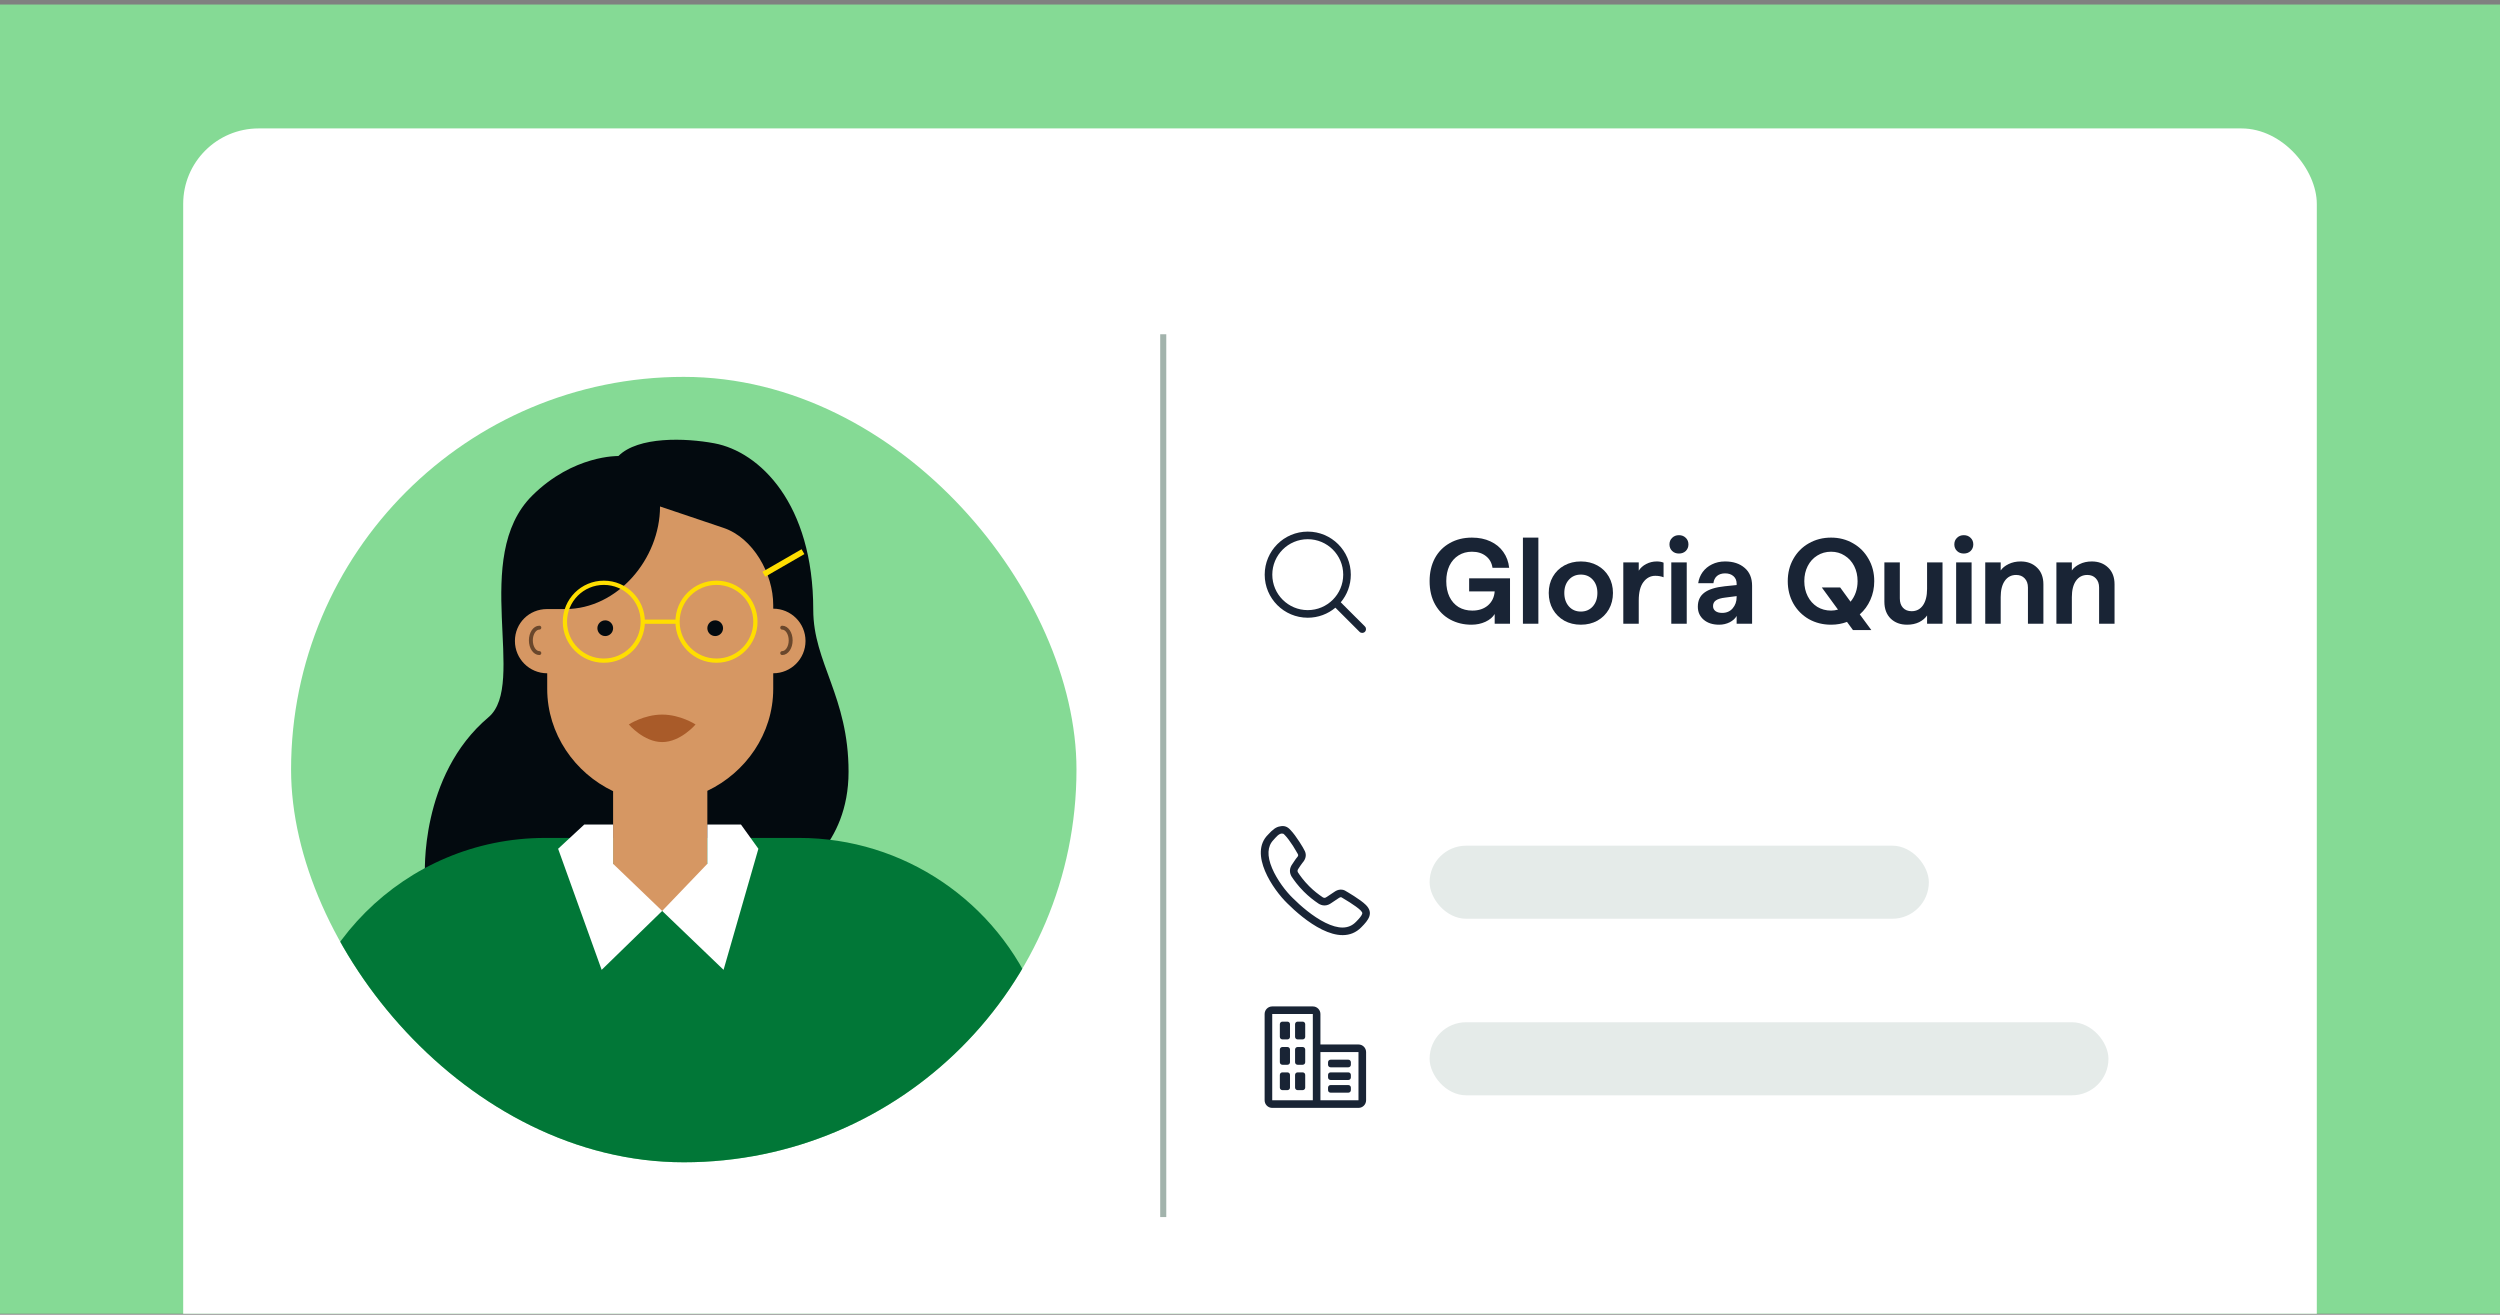 <svg width="464" height="244" viewBox="0 0 464 244" fill="none" xmlns="http://www.w3.org/2000/svg">
	<rect x="0" y="0" width="464" height="244" fill="#808080" stroke="none"/>
	<g clip-path="url(#clip0_625_7375)">
		<rect width="464" height="242.995" transform="translate(0 0.836)" fill="#85DA95"/>
		<rect x="34" y="23.836" width="396" height="244" rx="14" fill="white"/>
		<rect x="152.5" y="110.836" width="42" height="28" fill="white"/>
		<g clip-path="url(#clip1_625_7375)">
			<path d="M215.897 62.603V225.323" stroke="#A2B3AC" stroke-width="1.13" stroke-linecap="square"/>
			<rect x="265.335" y="156.958" width="92.66" height="13.56" rx="6.78" fill="#E5EBE9"/>
			<rect x="265.335" y="189.728" width="125.995" height="13.56" rx="6.78" fill="#E5EBE9"/>
			<path fill-rule="evenodd" clip-rule="evenodd" d="M236.126 186.792C235.346 186.792 234.714 187.424 234.714 188.204L234.714 204.213C234.714 204.993 235.346 205.625 236.126 205.625H252.135C252.915 205.625 253.547 204.993 253.547 204.212V195.267C253.547 194.487 252.915 193.854 252.135 193.854H245.072V188.204C245.072 187.424 244.44 186.792 243.66 186.792H236.126ZM243.66 188.204V204.212H236.126V188.204H243.66ZM252.135 204.212H245.072V195.267H252.135V204.212ZM246.485 197.15C246.485 196.89 246.695 196.679 246.956 196.679H250.251C250.511 196.679 250.722 196.89 250.722 197.15V197.621C250.722 197.881 250.511 198.092 250.251 198.092H246.956C246.695 198.092 246.485 197.881 246.485 197.621V197.15ZM246.956 199.033C246.695 199.033 246.485 199.244 246.485 199.504V199.975C246.485 200.235 246.695 200.446 246.956 200.446H250.251C250.511 200.446 250.722 200.235 250.722 199.975V199.504C250.722 199.244 250.511 199.033 250.251 199.033H246.956ZM246.485 201.858C246.485 201.598 246.695 201.387 246.956 201.387H250.251C250.511 201.387 250.722 201.598 250.722 201.858V202.329C250.722 202.589 250.511 202.8 250.251 202.8H246.956C246.695 202.8 246.485 202.589 246.485 202.329V201.858ZM237.539 194.796C237.539 194.536 237.75 194.325 238.01 194.325H238.951C239.211 194.325 239.422 194.536 239.422 194.796V197.15C239.422 197.41 239.211 197.621 238.951 197.621H238.01C237.75 197.621 237.539 197.41 237.539 197.15V194.796ZM238.01 199.033C237.75 199.033 237.539 199.244 237.539 199.504V201.858C237.539 202.118 237.75 202.329 238.01 202.329H238.951C239.211 202.329 239.422 202.118 239.422 201.858V199.504C239.422 199.244 239.211 199.033 238.951 199.033H238.01ZM237.539 190.087C237.539 189.827 237.75 189.617 238.01 189.617H238.951C239.211 189.617 239.422 189.827 239.422 190.087V192.442C239.422 192.702 239.211 192.912 238.951 192.912H238.01C237.75 192.912 237.539 192.702 237.539 192.442V190.087ZM240.835 189.617C240.575 189.617 240.364 189.827 240.364 190.087V192.442C240.364 192.702 240.575 192.912 240.835 192.912H241.776C242.036 192.912 242.247 192.702 242.247 192.442V190.087C242.247 189.827 242.036 189.617 241.776 189.617H240.835ZM240.364 194.796C240.364 194.536 240.575 194.325 240.835 194.325H241.776C242.036 194.325 242.247 194.536 242.247 194.796V197.15C242.247 197.41 242.036 197.621 241.776 197.621H240.835C240.575 197.621 240.364 197.41 240.364 197.15V194.796ZM240.835 199.033C240.575 199.033 240.364 199.244 240.364 199.504V201.858C240.364 202.118 240.575 202.329 240.835 202.329H241.776C242.036 202.329 242.247 202.118 242.247 201.858V199.504C242.247 199.244 242.036 199.033 241.776 199.033H240.835Z" fill="#192435"/>
			<path d="M239.938 166.68C241.358 168.1 243.648 170.11 246 171.265C248.395 172.441 250.295 172.503 251.655 171.11L251.661 171.105L251.667 171.099C252.345 170.421 252.696 169.972 252.811 169.638C252.852 169.519 252.846 169.46 252.834 169.416C252.819 169.359 252.76 169.204 252.513 168.956C252.116 168.56 251.321 167.998 250.527 167.489C250.081 167.202 249.628 166.925 249.169 166.659C249.067 166.6 248.975 166.515 248.851 166.522C248.765 166.528 248.638 166.564 248.502 166.662L248.483 166.675L247.082 167.61C246.756 167.847 246.335 168.053 245.826 168.053C245.359 168.053 244.998 167.866 244.904 167.818C244.848 167.788 244.793 167.754 244.738 167.722C243.829 167.116 242.908 166.4 241.986 165.477C240.86 164.351 240.144 163.327 239.742 162.723L239.654 162.572C239.652 162.568 239.649 162.563 239.646 162.557C239.598 162.463 239.411 162.102 239.411 161.635C239.411 161.126 239.617 160.705 239.854 160.379L240.212 159.842C240.221 159.828 240.231 159.813 240.241 159.798C240.384 159.582 240.599 159.26 240.844 158.988C240.921 158.865 240.938 158.781 240.941 158.736C240.944 158.694 240.941 158.608 240.847 158.457C240.549 157.981 240.294 157.481 239.98 156.999C239.477 156.226 238.911 155.443 238.508 155.04L238.47 155.002L238.434 154.961C238.288 154.79 238.193 154.75 238.157 154.739C237.435 154.507 236.776 155.458 236.353 155.899C235.215 157.084 235.135 158.842 236.093 161.124C237.026 163.345 238.71 165.495 239.919 166.662L239.938 166.68ZM241.949 159.872C241.949 159.872 241.573 160.343 241.385 160.625L241.009 161.189C240.727 161.565 240.821 161.753 240.915 161.941C241.291 162.505 241.949 163.446 242.982 164.48C243.828 165.326 244.674 165.984 245.52 166.549C245.708 166.643 245.896 166.737 246.272 166.454L247.682 165.514C248.34 165.044 249.186 164.95 249.844 165.42C249.844 165.42 252.476 166.925 253.51 167.959C255.013 169.463 253.979 170.78 252.664 172.096C248.622 176.234 241.855 170.592 238.941 167.677C236.309 165.138 231.703 158.462 235.369 154.889C236.215 153.949 236.873 153.478 237.531 153.384C238.283 153.196 238.941 153.384 239.505 154.043C240.539 155.077 242.043 157.616 242.043 157.71C242.513 158.462 242.419 159.214 241.949 159.872Z" fill="#192435"/>
			<path d="M249.301 106.658C249.301 103.023 246.354 100.076 242.719 100.076C239.085 100.076 236.138 103.023 236.138 106.658C236.138 110.293 239.085 113.239 242.719 113.239C246.354 113.239 249.301 110.293 249.301 106.658ZM247.85 112.786C246.462 113.949 244.673 114.65 242.719 114.65C238.306 114.65 234.728 111.072 234.728 106.658C234.728 102.244 238.306 98.666 242.719 98.666C247.133 98.666 250.711 102.244 250.711 106.658C250.711 108.611 250.011 110.4 248.847 111.788L253.326 116.267C253.601 116.542 253.601 116.989 253.326 117.264C253.05 117.539 252.604 117.539 252.328 117.264L247.85 112.786Z" fill="#192435"/>
			<g clip-path="url(#clip2_625_7375)">
				<rect x="54.024" y="69.948" width="145.77" height="145.77" rx="72.885" fill="#85DA95"/>
				<path d="M98.79 91.975C87.257 103.417 97.944 126.977 90.666 133.119C77.799 143.978 78.874 162.47 78.874 162.47H147.534C147.534 162.47 157.493 157.153 157.493 143.239C157.493 129.268 150.941 122.982 150.941 113.203C150.941 93.438 140.983 83.852 132.597 82.279C127.215 81.27 118.445 80.97 114.776 84.638C114.776 84.638 106.42 84.405 98.79 91.975Z" fill="#030A0F"/>
				<path d="M54.024 273.971V202.663C54.024 176.626 75.132 155.518 101.17 155.518L148.332 155.518C167.648 155.518 185.05 167.263 192.384 185.25L228.559 273.971L54.024 273.971Z" fill="#017737"/>
				<path d="M143.511 124.961V127.849C143.511 136.221 138.369 143.411 131.283 146.779V159.961C131.283 164.928 127.501 169.071 122.537 169.071C117.572 169.071 113.791 165.041 113.791 160.074V146.841C106.704 143.473 101.562 136.221 101.562 127.849L101.562 124.961C98.252 124.961 95.569 122.276 95.569 118.965C95.569 115.653 98.208 113.043 101.518 113.043H104.928C114.633 113.043 122.501 103.711 122.501 94L134.275 97.971C139.795 99.832 143.511 106.47 143.511 112.297V112.969C146.821 112.969 149.504 115.653 149.504 118.965C149.504 122.276 146.821 124.961 143.511 124.961Z" fill="#D69763"/>
				<path d="M129.097 134.462C129.097 134.462 126.323 137.73 122.901 137.73C119.48 137.73 116.706 134.462 116.706 134.462C116.706 134.462 119.48 132.628 122.901 132.628C126.323 132.628 129.097 134.462 129.097 134.462Z" fill="#A95B29"/>
				<circle cx="112.334" cy="116.595" r="1.459" fill="#030A0F"/>
				<circle cx="132.741" cy="116.595" r="1.459" fill="#030A0F"/>
				<path d="M122.9 169.071L134.293 180.004L140.757 157.531L137.525 153.037L131.282 153.037V160.325L122.9 169.071Z" fill="white"/>
				<path d="M122.9 169.071L111.667 180.004L103.586 157.531L108.434 153.037H113.79V160.325L122.9 169.071Z" fill="white"/>
				<path d="M100.101 116.494C99.232 116.494 98.528 117.55 98.528 118.852C98.528 120.155 99.232 121.211 100.101 121.211" stroke="#69472C" stroke-width="0.729" stroke-linecap="round"/>
				<path d="M145.177 116.494C146.045 116.494 146.749 117.55 146.749 118.852C146.749 120.155 146.045 121.211 145.177 121.211" stroke="#69472C" stroke-width="0.729" stroke-linecap="round"/>
				<rect x="141.507" y="106.128" width="8.386" height="1.048" transform="rotate(-30 141.507 106.128)" fill="#FFDE00"/>
				<path d="M125.75 115.389L119.446 115.389" stroke="#FFDE00" stroke-width="0.788"/>
				<circle cx="7.226" cy="7.226" r="7.226" transform="matrix(-1 -8.74228e-08 -8.74228e-08 1 119.299 108.164)" stroke="#FFDE00" stroke-width="0.788"/>
				<circle cx="7.226" cy="7.226" r="7.226" transform="matrix(-1 -8.74228e-08 -8.74228e-08 1 140.203 108.164)" stroke="#FFDE00" stroke-width="0.788"/>
			</g>
			<path d="M273.101 115.945C271.656 115.945 270.347 115.628 269.173 114.996C267.999 114.364 267.066 113.439 266.373 112.219C265.681 111 265.335 109.548 265.335 107.862C265.335 106.252 265.659 104.837 266.306 103.618C266.968 102.399 267.894 101.458 269.083 100.796C270.272 100.118 271.641 99.78 273.192 99.78C274.486 99.78 275.63 100.013 276.623 100.48C277.632 100.946 278.429 101.601 279.016 102.444C279.618 103.287 279.98 104.265 280.1 105.379H277.007C276.872 104.461 276.465 103.738 275.788 103.211C275.111 102.67 274.245 102.399 273.192 102.399C272.258 102.399 271.431 102.624 270.708 103.076C269.986 103.527 269.421 104.167 269.015 104.995C268.624 105.823 268.428 106.778 268.428 107.862C268.428 108.961 268.624 109.924 269.015 110.752C269.421 111.58 269.986 112.219 270.708 112.671C271.446 113.107 272.296 113.326 273.259 113.326C274.448 113.326 275.419 113.002 276.172 112.355C276.924 111.693 277.338 110.827 277.413 109.759H272.672V107.343H280.258V115.764H277.413V113.958C277.067 114.545 276.495 115.026 275.698 115.403C274.915 115.764 274.049 115.945 273.101 115.945Z" fill="#192435"/>
			<path d="M282.654 99.78H285.521V115.764H282.654V99.78Z" fill="#192435"/>
			<path d="M293.406 115.945C292.262 115.945 291.239 115.696 290.336 115.2C289.433 114.688 288.725 113.988 288.213 113.1C287.702 112.197 287.446 111.181 287.446 110.052C287.446 108.923 287.702 107.915 288.213 107.027C288.725 106.139 289.433 105.446 290.336 104.95C291.239 104.453 292.262 104.205 293.406 104.205C294.55 104.205 295.573 104.453 296.476 104.95C297.379 105.446 298.087 106.139 298.599 107.027C299.11 107.915 299.366 108.923 299.366 110.052C299.366 111.181 299.11 112.197 298.599 113.1C298.087 113.988 297.379 114.688 296.476 115.2C295.573 115.696 294.55 115.945 293.406 115.945ZM290.336 110.052C290.336 111.076 290.622 111.911 291.194 112.558C291.765 113.19 292.503 113.506 293.406 113.506C294.309 113.506 295.047 113.19 295.618 112.558C296.19 111.911 296.476 111.076 296.476 110.052C296.476 109.044 296.19 108.223 295.618 107.591C295.047 106.959 294.309 106.643 293.406 106.643C292.503 106.643 291.765 106.959 291.194 107.591C290.622 108.223 290.336 109.044 290.336 110.052Z" fill="#192435"/>
			<path d="M301.284 104.385H304.151V105.921C304.467 105.409 304.926 104.995 305.528 104.679C306.145 104.363 306.8 104.205 307.492 104.205C307.989 104.205 308.41 104.28 308.757 104.431V107.14C308.29 106.959 307.778 106.869 307.221 106.869C306.333 106.869 305.596 107.26 305.009 108.043C304.437 108.81 304.151 109.947 304.151 111.452V115.764H301.284V104.385Z" fill="#192435"/>
			<path d="M310.191 104.385H313.058V115.764H310.191V104.385ZM311.613 102.737C311.101 102.737 310.68 102.579 310.349 102.263C310.018 101.932 309.852 101.526 309.852 101.044C309.852 100.547 310.018 100.141 310.349 99.825C310.68 99.494 311.101 99.328 311.613 99.328C312.125 99.328 312.546 99.494 312.878 99.825C313.209 100.141 313.374 100.547 313.374 101.044C313.374 101.526 313.209 101.932 312.878 102.263C312.546 102.579 312.125 102.737 311.613 102.737Z" fill="#192435"/>
			<path d="M319.069 115.945C317.88 115.945 316.925 115.636 316.202 115.019C315.48 114.402 315.118 113.597 315.118 112.603C315.118 111.474 315.517 110.609 316.315 110.007C317.128 109.39 318.392 108.991 320.108 108.81L322.32 108.585V108.336C322.32 107.749 322.125 107.283 321.733 106.937C321.342 106.59 320.823 106.417 320.176 106.417C319.573 106.417 319.077 106.575 318.685 106.891C318.309 107.207 318.083 107.659 318.008 108.246H315.186C315.291 107.493 315.562 106.809 315.999 106.191C316.45 105.574 317.03 105.093 317.737 104.747C318.46 104.385 319.272 104.205 320.176 104.205C321.681 104.205 322.892 104.604 323.81 105.401C324.728 106.184 325.188 107.29 325.188 108.72V115.764H322.32V114.319C322.064 114.786 321.635 115.177 321.033 115.493C320.431 115.794 319.777 115.945 319.069 115.945ZM317.94 112.49C317.94 112.882 318.091 113.19 318.392 113.416C318.693 113.642 319.107 113.755 319.634 113.755C320.446 113.755 321.094 113.476 321.575 112.919C322.072 112.347 322.32 111.647 322.32 110.82V110.639L320.221 110.91C319.423 111 318.844 111.173 318.482 111.429C318.121 111.67 317.94 112.024 317.94 112.49Z" fill="#192435"/>
			<path d="M339.845 115.945C338.325 115.945 336.948 115.598 335.713 114.906C334.494 114.199 333.539 113.235 332.846 112.016C332.154 110.782 331.808 109.397 331.808 107.862C331.808 106.327 332.154 104.95 332.846 103.731C333.539 102.496 334.494 101.533 335.713 100.841C336.948 100.133 338.325 99.78 339.845 99.78C341.35 99.78 342.712 100.133 343.931 100.841C345.15 101.533 346.106 102.496 346.798 103.731C347.506 104.95 347.86 106.327 347.86 107.862C347.86 109.111 347.619 110.27 347.137 111.339C346.671 112.393 346.016 113.288 345.173 114.026L347.318 116.938H343.909L342.802 115.425C341.884 115.771 340.899 115.945 339.845 115.945ZM334.878 107.862C334.878 108.901 335.089 109.834 335.51 110.662C335.932 111.489 336.519 112.144 337.271 112.626C338.039 113.092 338.897 113.326 339.845 113.326C340.266 113.326 340.695 113.265 341.132 113.145L338.129 109.036H341.538L343.457 111.678C343.879 111.181 344.202 110.609 344.428 109.962C344.654 109.315 344.767 108.615 344.767 107.862C344.767 106.824 344.556 105.89 344.134 105.063C343.713 104.235 343.126 103.588 342.374 103.121C341.636 102.639 340.793 102.399 339.845 102.399C338.897 102.399 338.039 102.639 337.271 103.121C336.519 103.588 335.932 104.235 335.51 105.063C335.089 105.89 334.878 106.824 334.878 107.862Z" fill="#192435"/>
			<path d="M353.962 115.945C352.713 115.945 351.697 115.568 350.915 114.816C350.132 114.048 349.741 113.002 349.741 111.678V104.385H352.608V111.068C352.608 111.806 352.804 112.385 353.195 112.806C353.586 113.228 354.121 113.439 354.798 113.439C355.686 113.439 356.386 113.077 356.897 112.355C357.409 111.617 357.665 110.601 357.665 109.307V104.385H360.532V115.764H357.665V114.229C357.334 114.725 356.845 115.139 356.198 115.47C355.55 115.787 354.805 115.945 353.962 115.945Z" fill="#192435"/>
			<path d="M363.06 104.385H365.928V115.764H363.06V104.385ZM364.483 102.737C363.971 102.737 363.55 102.579 363.218 102.263C362.887 101.932 362.722 101.526 362.722 101.044C362.722 100.547 362.887 100.141 363.218 99.825C363.55 99.494 363.971 99.328 364.483 99.328C364.994 99.328 365.416 99.494 365.747 99.825C366.078 100.141 366.244 100.547 366.244 101.044C366.244 101.526 366.078 101.932 365.747 102.263C365.416 102.579 364.994 102.737 364.483 102.737Z" fill="#192435"/>
			<path d="M368.462 104.385H371.329V105.875C371.645 105.409 372.127 105.018 372.774 104.701C373.436 104.37 374.189 104.205 375.032 104.205C376.281 104.205 377.297 104.589 378.08 105.356C378.862 106.109 379.254 107.14 379.254 108.449V115.764H376.386V109.059C376.386 108.336 376.183 107.764 375.777 107.343C375.385 106.921 374.859 106.711 374.196 106.711C373.308 106.711 372.609 107.072 372.097 107.794C371.585 108.517 371.329 109.525 371.329 110.82V115.764H368.462V104.385Z" fill="#192435"/>
			<path d="M381.668 104.385H384.536V105.875C384.852 105.409 385.333 105.018 385.981 104.701C386.643 104.37 387.395 104.205 388.238 104.205C389.487 104.205 390.503 104.589 391.286 105.356C392.069 106.109 392.46 107.14 392.46 108.449V115.764H389.593V109.059C389.593 108.336 389.39 107.764 388.983 107.343C388.592 106.921 388.065 106.711 387.403 106.711C386.515 106.711 385.815 107.072 385.303 107.794C384.791 108.517 384.536 109.525 384.536 110.82V115.764H381.668V104.385Z" fill="#192435"/>
		</g>
	</g>
	<defs>
		<clipPath id="clip0_625_7375">
			<rect width="464" height="242.995" fill="white" transform="translate(0 0.836)"/>
		</clipPath>
		<clipPath id="clip1_625_7375">
			<rect width="406.8" height="226" fill="white" transform="translate(28.6 29.833)"/>
		</clipPath>
		<clipPath id="clip2_625_7375">
			<rect x="54.024" y="69.948" width="145.77" height="145.77" rx="72.885" fill="white"/>
		</clipPath>
	</defs>
</svg>